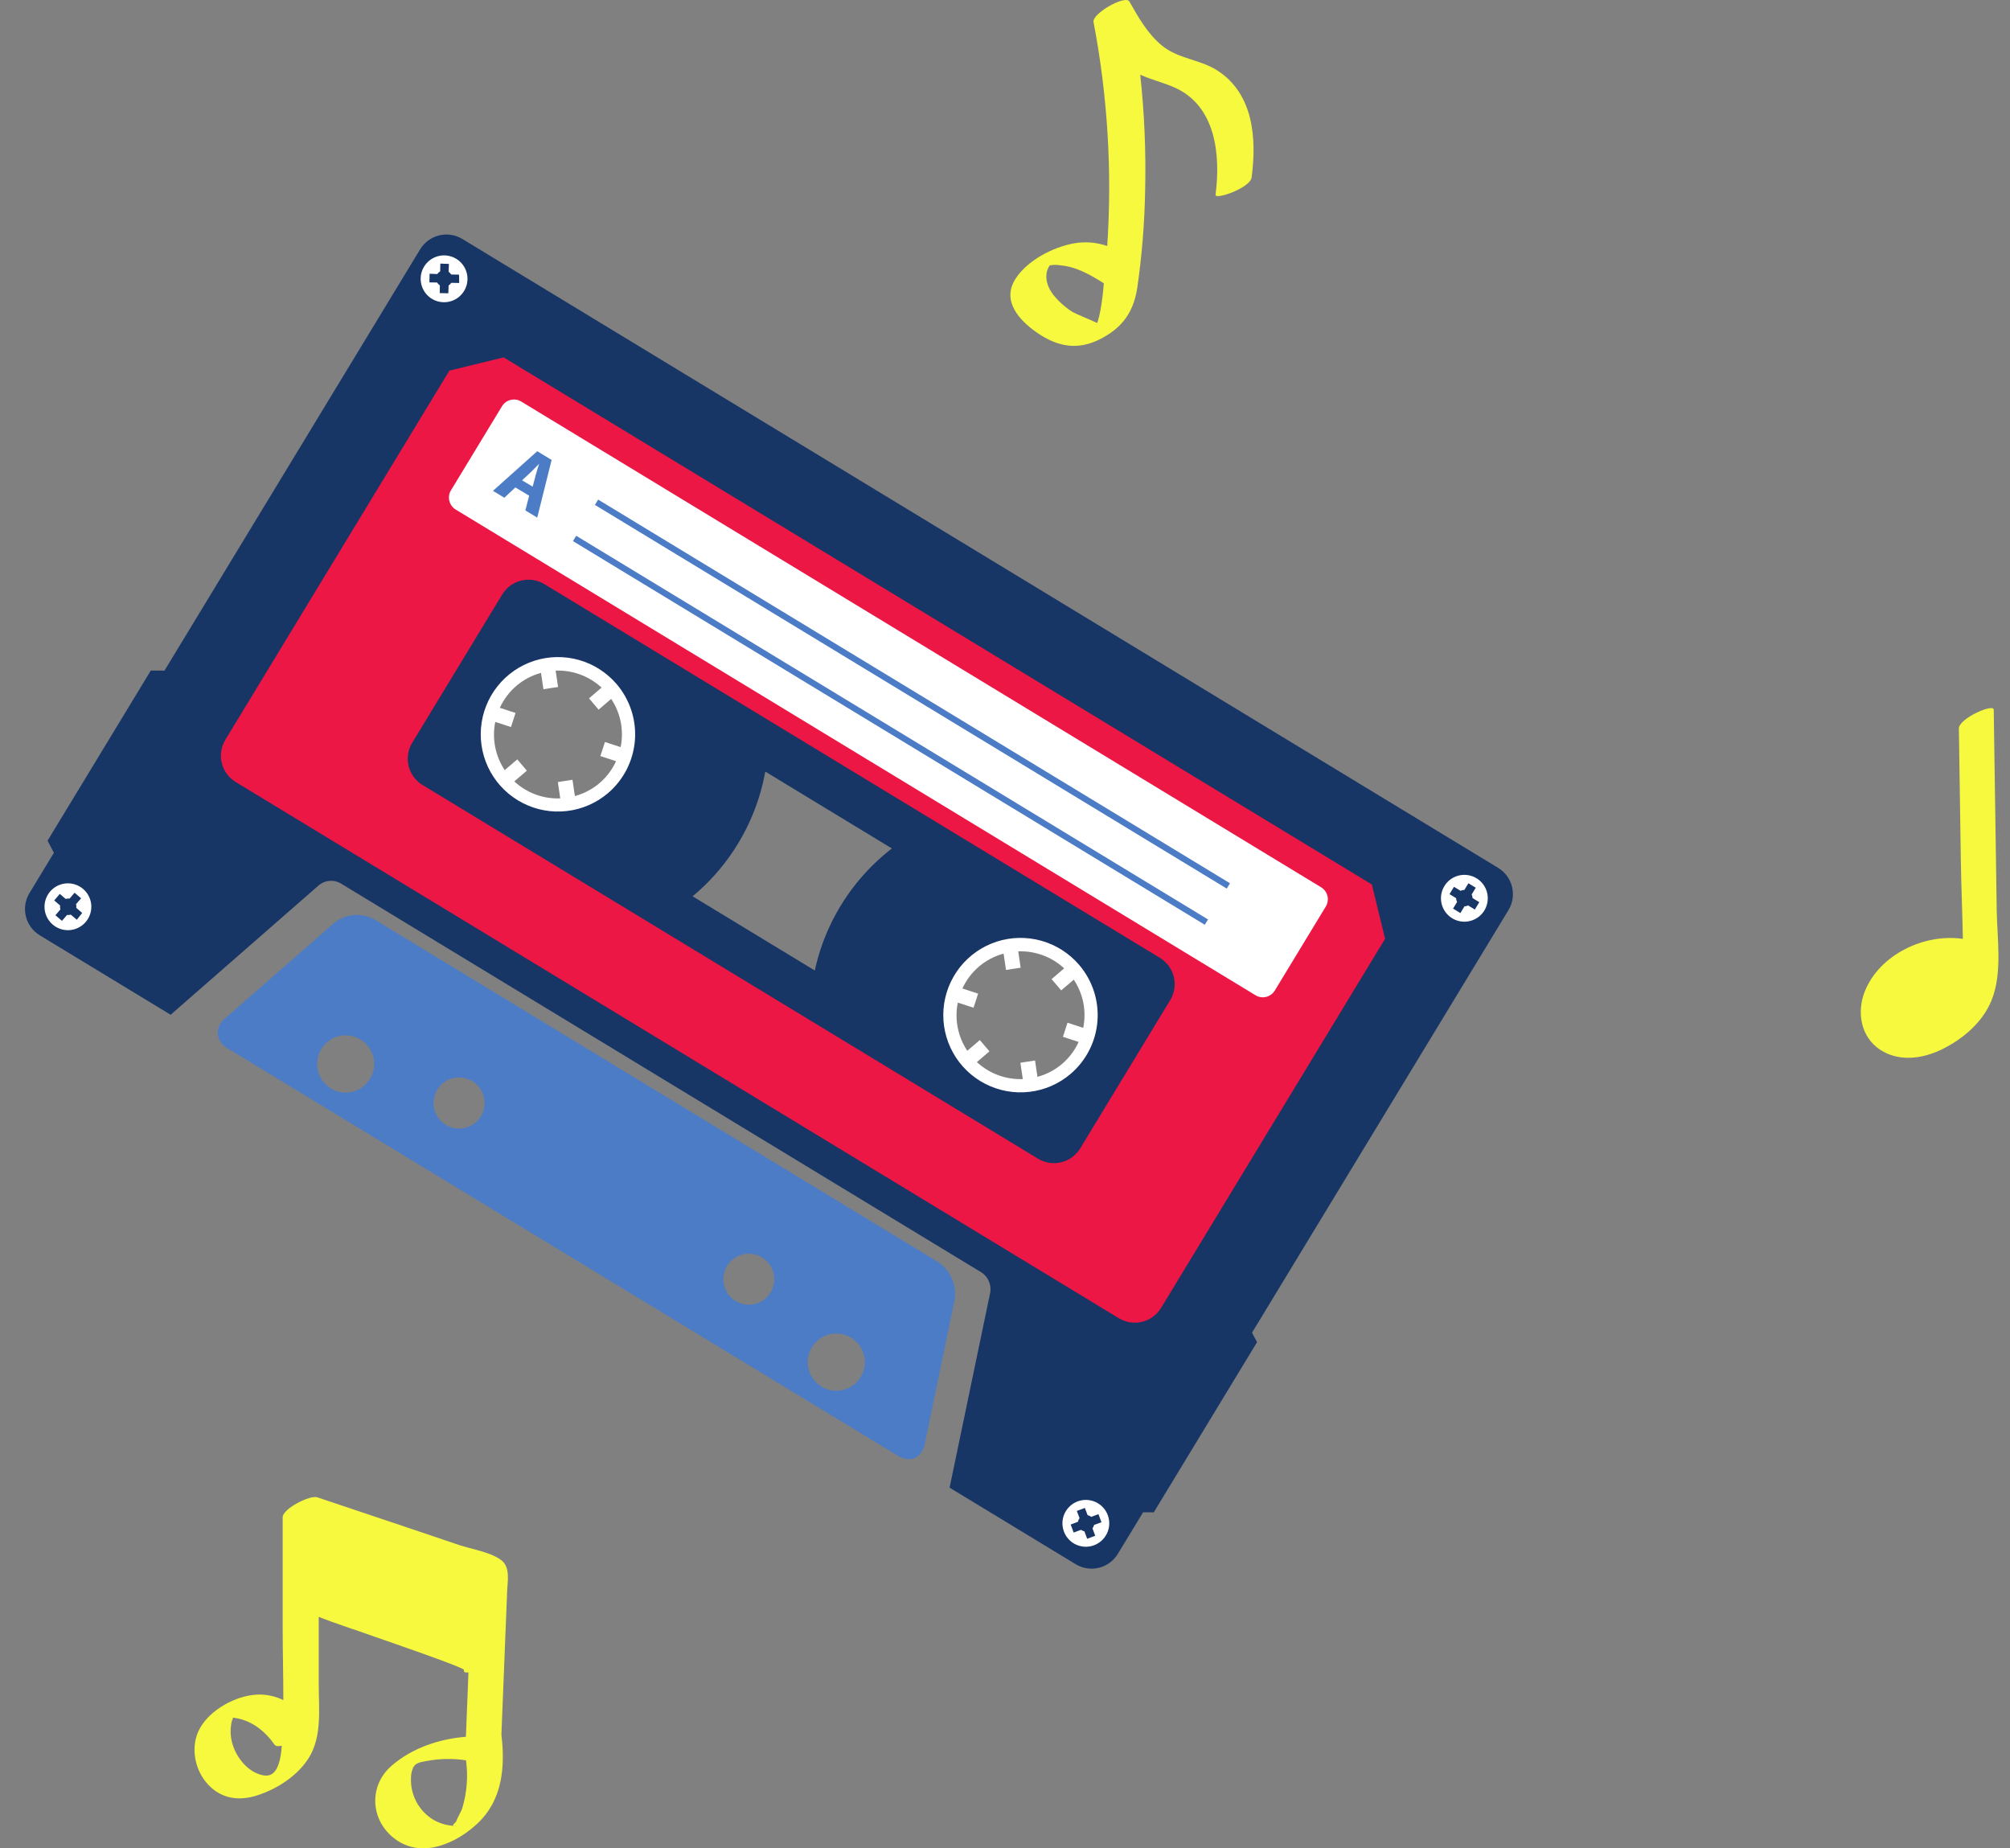 <svg width="372" height="342" viewBox="0 0 372 342" fill="none" xmlns="http://www.w3.org/2000/svg">
<rect x="0" y="0" width="372" height="342" fill="#808080" stroke="none"/>
<path d="M123.483 102.561C116.894 98.566 109.268 96.614 101.57 96.952C93.871 97.29 86.446 99.903 80.232 104.462C74.019 109.02 69.297 115.318 66.663 122.56C64.028 129.801 63.601 137.662 65.434 145.146C67.267 152.631 71.278 159.405 76.96 164.61C82.642 169.815 89.74 173.219 97.357 174.39C104.973 175.562 112.766 174.448 119.75 171.191C126.733 167.934 132.594 162.679 136.592 156.091C139.247 151.716 141.013 146.86 141.791 141.802C142.569 136.744 142.343 131.582 141.126 126.611C139.909 121.64 137.724 116.957 134.697 112.831C131.67 108.705 127.859 105.215 123.483 102.561ZM94.847 149.735C92.105 148.071 89.917 145.631 88.562 142.723C87.206 139.816 86.743 136.572 87.231 133.401C87.719 130.231 89.137 127.276 91.304 124.911C93.472 122.546 96.291 120.877 99.407 120.114C102.523 119.352 105.796 119.531 108.81 120.628C111.824 121.725 114.446 123.692 116.343 126.279C118.239 128.866 119.327 131.957 119.466 135.162C119.606 138.367 118.793 141.541 117.129 144.284C114.896 147.96 111.294 150.6 107.116 151.622C102.938 152.644 98.525 151.966 94.847 149.735V149.735Z" fill="#173565"/>
<path d="M209.089 154.523C202.499 150.526 194.872 148.572 187.172 148.91C179.471 149.247 172.044 151.86 165.829 156.419C159.614 160.978 154.891 167.277 152.256 174.52C149.621 181.763 149.193 189.625 151.026 197.111C152.859 204.598 156.872 211.372 162.555 216.579C168.239 221.785 175.338 225.189 182.956 226.36C190.575 227.531 198.369 226.417 205.354 223.158C212.339 219.899 218.2 214.643 222.197 208.053C227.558 199.216 229.188 188.612 226.729 178.573C224.271 168.534 217.926 159.883 209.089 154.523V154.523ZM180.453 201.697C177.709 200.033 175.521 197.593 174.165 194.686C172.808 191.779 172.345 188.534 172.832 185.363C173.32 182.192 174.737 179.237 176.904 176.872C179.071 174.506 181.892 172.836 185.008 172.074C188.124 171.311 191.397 171.49 194.411 172.587C197.426 173.684 200.048 175.651 201.945 178.238C203.841 180.826 204.928 183.918 205.068 187.123C205.208 190.328 204.393 193.503 202.729 196.245C201.624 198.066 200.172 199.651 198.454 200.911C196.737 202.17 194.788 203.079 192.72 203.585C190.651 204.092 188.503 204.186 186.398 203.861C184.294 203.537 182.273 202.802 180.453 201.697V201.697Z" fill="#173565"/>
<path d="M231.714 246.594L279.181 168.396C279.569 167.757 279.827 167.049 279.94 166.311C280.054 165.572 280.021 164.819 279.843 164.093C279.666 163.368 279.347 162.684 278.905 162.082C278.463 161.48 277.907 160.97 277.268 160.583L85.572 44.222C84.283 43.439 82.736 43.2 81.271 43.558C79.806 43.916 78.543 44.841 77.759 46.13L30.442 124.086L27.912 124.072L8.799 155.558L9.978 157.792L5.453 165.249C4.67 166.538 4.431 168.085 4.789 169.55C5.146 171.015 6.071 172.278 7.36 173.062L31.582 187.764L59.049 163.763C59.599 163.319 60.269 163.05 60.972 162.989C61.676 162.928 62.382 163.079 62.999 163.421L181.69 235.469C182.273 235.864 182.732 236.417 183.012 237.063C183.293 237.71 183.384 238.422 183.275 239.118L175.747 275.266L199.073 289.428C199.712 289.816 200.42 290.074 201.159 290.187C201.897 290.301 202.65 290.268 203.376 290.09C204.101 289.913 204.785 289.594 205.387 289.152C205.99 288.71 206.499 288.154 206.886 287.516L211.555 279.823L213.534 279.832L232.647 248.346L231.714 246.594ZM95.989 147.85C93.619 146.412 91.729 144.303 90.558 141.79C89.386 139.278 88.987 136.474 89.409 133.734C89.831 130.994 91.056 128.441 92.929 126.397C94.802 124.354 97.24 122.912 99.933 122.253C102.625 121.595 105.453 121.749 108.058 122.698C110.663 123.647 112.928 125.346 114.567 127.582C116.206 129.818 117.145 132.49 117.265 135.259C117.386 138.029 116.682 140.772 115.244 143.142C113.315 146.32 110.202 148.601 106.591 149.484C102.98 150.367 99.166 149.779 95.989 147.85V147.85ZM159.618 184.932L118.467 159.949L132.328 137.118L173.479 162.101L159.618 184.932ZM181.594 199.812C179.225 198.373 177.335 196.264 176.164 193.751C174.994 191.238 174.594 188.434 175.017 185.694C175.44 182.954 176.666 180.401 178.54 178.358C180.413 176.315 182.851 174.873 185.544 174.215C188.237 173.557 191.065 173.713 193.67 174.662C196.274 175.612 198.539 177.312 200.177 179.549C201.816 181.785 202.754 184.457 202.873 187.227C202.993 189.997 202.288 192.74 200.849 195.109C199.894 196.683 198.638 198.053 197.153 199.141C195.669 200.229 193.984 201.013 192.196 201.45C190.408 201.887 188.551 201.967 186.732 201.686C184.913 201.405 183.167 200.768 181.594 199.812V199.812Z" fill="#173565"/>
<path d="M77.855 51.499C77.872 50.642 78.144 49.81 78.635 49.107C79.125 48.405 79.814 47.864 80.612 47.552C81.41 47.241 82.283 47.173 83.12 47.358C83.957 47.542 84.72 47.971 85.313 48.589C85.907 49.207 86.303 49.987 86.453 50.831C86.603 51.675 86.499 52.544 86.155 53.329C85.811 54.114 85.242 54.779 84.52 55.24C83.798 55.702 82.955 55.939 82.098 55.921C81.529 55.91 80.967 55.787 80.446 55.559C79.924 55.33 79.453 55.002 79.058 54.591C78.664 54.18 78.355 53.695 78.148 53.165C77.942 52.634 77.842 52.068 77.855 51.499V51.499Z" fill="white"/>
<path d="M84.962 50.819L83.495 50.79C83.378 50.589 83.218 50.418 83.025 50.288L83.082 48.833L81.492 48.772L81.465 50.21C81.252 50.332 81.072 50.502 80.939 50.707L79.507 50.652L79.473 52.248L80.906 52.275C81.029 52.488 81.201 52.666 81.409 52.795L81.382 54.234L82.972 54.268L83.029 52.808C83.227 52.69 83.396 52.527 83.52 52.332L84.987 52.361L84.962 50.819Z" fill="#173565"/>
<path d="M9.266 164.975C9.821 164.322 10.556 163.848 11.38 163.613C12.204 163.378 13.08 163.393 13.895 163.656C14.711 163.918 15.43 164.416 15.963 165.088C16.495 165.759 16.817 166.573 16.887 167.427C16.956 168.281 16.771 169.137 16.355 169.886C15.939 170.635 15.31 171.243 14.548 171.635C13.786 172.026 12.925 172.183 12.073 172.085C11.222 171.987 10.419 171.639 9.765 171.085C9.331 170.717 8.974 170.267 8.713 169.76C8.453 169.254 8.296 168.701 8.249 168.133C8.203 167.566 8.269 166.995 8.443 166.453C8.617 165.911 8.897 165.409 9.266 164.975V164.975Z" fill="white"/>
<path d="M15.209 168.934L14.121 167.987C14.157 167.758 14.139 167.524 14.069 167.304L15.011 166.216L13.802 165.184L12.871 166.273C12.63 166.235 12.382 166.254 12.149 166.33L11.06 165.404L10.035 166.613L11.123 167.544C11.088 167.786 11.109 168.034 11.185 168.266L10.255 169.355L11.469 170.386L12.411 169.298C12.64 169.328 12.874 169.306 13.094 169.235L14.216 170.184L15.209 168.934Z" fill="#173565"/>
<path d="M267.312 163.965C267.756 163.232 268.408 162.647 269.184 162.285C269.961 161.922 270.828 161.798 271.675 161.929C272.522 162.059 273.312 162.438 273.944 163.017C274.576 163.596 275.022 164.349 275.225 165.181C275.429 166.014 275.381 166.888 275.088 167.694C274.795 168.499 274.27 169.199 273.579 169.706C272.887 170.213 272.061 170.503 271.205 170.54C270.349 170.578 269.501 170.36 268.768 169.915C267.786 169.319 267.081 168.357 266.808 167.242C266.535 166.126 266.716 164.947 267.312 163.965V163.965Z" fill="white"/>
<path d="M273.777 166.932L272.53 166.175C272.525 165.943 272.471 165.714 272.37 165.505L273.127 164.258L271.764 163.434L271.019 164.665C270.774 164.662 270.533 164.718 270.315 164.829L269.09 164.09L268.266 165.447L269.492 166.192C269.492 166.436 269.552 166.676 269.667 166.891L268.922 168.122L270.279 168.95L271.036 167.703C271.268 167.7 271.496 167.642 271.701 167.532L272.953 168.295L273.777 166.932Z" fill="#173565"/>
<path d="M199.463 277.801C200.267 277.505 201.141 277.453 201.974 277.654C202.807 277.854 203.562 278.297 204.144 278.926C204.726 279.556 205.108 280.343 205.241 281.19C205.375 282.036 205.255 282.904 204.896 283.682C204.537 284.46 203.955 285.114 203.224 285.562C202.494 286.01 201.646 286.23 200.79 286.197C199.934 286.163 199.107 285.876 198.413 285.372C197.72 284.868 197.192 284.169 196.896 283.365C196.498 282.287 196.545 281.095 197.027 280.052C197.508 279.008 198.384 278.199 199.463 277.801V277.801Z" fill="white"/>
<path d="M202.697 284.164L202.187 282.794C202.331 282.611 202.432 282.398 202.482 282.17L203.846 281.661L203.296 280.166L201.949 280.676C201.76 280.519 201.534 280.411 201.292 280.364L200.782 279.022L199.292 279.572L199.802 280.919C199.651 281.11 199.549 281.336 199.507 281.577L198.154 282.087L198.709 283.576L200.073 283.067C200.258 283.206 200.471 283.303 200.698 283.35L201.207 284.725L202.697 284.164Z" fill="#173565"/>
<path d="M114.153 126.615C112.322 124.461 109.893 122.899 107.174 122.125C104.456 121.352 101.568 121.402 98.878 122.269C96.188 123.136 93.815 124.782 92.06 126.998C90.305 129.214 89.246 131.901 89.018 134.718C88.79 137.536 89.403 140.358 90.778 142.827C92.154 145.296 94.231 147.302 96.747 148.591C99.263 149.88 102.104 150.394 104.912 150.068C107.72 149.742 110.368 148.591 112.522 146.76C115.405 144.302 117.196 140.801 117.502 137.024C117.808 133.248 116.603 129.504 114.153 126.615ZM106.398 147.315L105.953 144.289L103.242 144.707L103.688 147.727C102.133 147.79 100.581 147.545 99.121 147.006C97.661 146.466 96.322 145.644 95.182 144.585L97.508 142.6L95.734 140.512L93.407 142.497C92.543 141.198 91.944 139.742 91.645 138.211C91.345 136.68 91.35 135.105 91.661 133.577L94.565 134.527L95.415 131.917L92.504 130.971C93.221 129.402 94.273 128.008 95.587 126.89C96.904 125.767 98.456 124.953 100.129 124.507L100.574 127.528L103.284 127.115L102.839 124.089C105.977 123.97 109.033 125.1 111.339 127.231L109.012 129.216L110.787 131.31L113.114 129.319C113.981 130.616 114.583 132.073 114.883 133.604C115.184 135.135 115.178 136.711 114.866 138.24L111.961 137.295L111.112 139.899L114.017 140.845C113.3 142.415 112.246 143.808 110.929 144.923C109.612 146.039 108.065 146.85 106.398 147.298L106.398 147.315Z" fill="white"/>
<path d="M199.758 178.576C197.927 176.422 195.499 174.86 192.78 174.087C190.061 173.313 187.174 173.363 184.484 174.23C181.793 175.098 179.421 176.744 177.666 178.96C175.911 181.176 174.852 183.862 174.624 186.68C174.396 189.497 175.008 192.319 176.384 194.789C177.76 197.258 179.837 199.264 182.353 200.553C184.868 201.842 187.71 202.356 190.518 202.03C193.326 201.704 195.974 200.552 198.127 198.721C201.011 196.263 202.802 192.762 203.108 188.986C203.414 185.209 202.209 181.466 199.758 178.576V178.576ZM192.004 199.248L191.559 196.228L188.849 196.64L189.294 199.666C186.157 199.786 183.1 198.656 180.794 196.524L183.121 194.533L181.346 192.446L179.019 194.431C178.153 193.134 177.552 191.679 177.251 190.148C176.95 188.618 176.956 187.044 177.267 185.516L180.178 186.461L181.027 183.856L178.117 182.905C178.833 181.334 179.889 179.941 181.207 178.825C182.525 177.71 184.073 176.899 185.741 176.452L186.186 179.472L188.896 179.06L188.451 176.034C191.589 175.914 194.645 177.044 196.951 179.176L194.624 181.167L196.399 183.255L198.726 181.269C199.592 182.566 200.193 184.021 200.494 185.552C200.795 187.082 200.789 188.656 200.478 190.185L197.567 189.239L196.724 191.844L199.628 192.795C198.914 194.366 197.86 195.76 196.543 196.876C195.226 197.992 193.678 198.802 192.01 199.249L192.004 199.248Z" fill="white"/>
<path d="M176.681 240.49C176.892 239.168 176.721 237.812 176.188 236.583C175.655 235.355 174.783 234.304 173.674 233.555L69.294 170.125C68.129 169.488 66.801 169.209 65.478 169.324C64.155 169.438 62.895 169.941 61.856 170.769L41.593 188.493C39.674 190.168 39.913 192.621 42.065 193.941L166.232 269.399C168.404 270.721 170.608 269.762 171.13 267.267L176.681 240.49ZM61.23 201.382C60.337 200.84 59.625 200.044 59.184 199.096C58.742 198.149 58.592 197.091 58.751 196.057C58.909 195.024 59.371 194.06 60.076 193.289C60.782 192.518 61.7 191.973 62.714 191.724C63.729 191.475 64.794 191.533 65.776 191.89C66.758 192.247 67.612 192.888 68.23 193.731C68.848 194.574 69.202 195.581 69.249 196.626C69.295 197.671 69.031 198.706 68.49 199.601C68.13 200.2 67.655 200.722 67.093 201.136C66.53 201.55 65.891 201.849 65.213 202.014C64.535 202.18 63.83 202.209 63.141 202.101C62.451 201.992 61.79 201.747 61.195 201.381L61.23 201.382ZM82.519 208.13C81.721 207.647 81.084 206.937 80.689 206.091C80.293 205.245 80.158 204.3 80.299 203.377C80.44 202.453 80.852 201.592 81.482 200.903C82.112 200.214 82.932 199.727 83.838 199.505C84.744 199.282 85.696 199.334 86.572 199.653C87.449 199.972 88.212 200.545 88.763 201.298C89.315 202.051 89.631 202.952 89.672 203.885C89.712 204.818 89.475 205.743 88.991 206.541C88.67 207.073 88.247 207.537 87.746 207.905C87.246 208.273 86.678 208.538 86.074 208.686C85.471 208.833 84.845 208.86 84.231 208.765C83.618 208.669 83.029 208.453 82.499 208.13L82.519 208.13ZM136.128 240.722C135.334 240.235 134.702 239.523 134.312 238.677C133.922 237.831 133.791 236.888 133.936 235.967C134.08 235.046 134.494 234.189 135.125 233.504C135.756 232.818 136.576 232.335 137.48 232.116C138.385 231.896 139.334 231.95 140.209 232.27C141.083 232.591 141.843 233.163 142.392 233.916C142.941 234.668 143.256 235.567 143.295 236.498C143.335 237.429 143.098 238.351 142.615 239.148C142.292 239.678 141.869 240.14 141.368 240.506C140.867 240.872 140.3 241.135 139.697 241.281C139.095 241.428 138.469 241.453 137.857 241.357C137.245 241.261 136.657 241.045 136.128 240.722V240.722ZM152.006 256.548C151.117 256 150.409 255.201 149.973 254.251C149.537 253.301 149.392 252.242 149.557 251.21C149.721 250.177 150.187 249.217 150.897 248.449C151.606 247.682 152.527 247.143 153.542 246.899C154.558 246.655 155.623 246.718 156.602 247.08C157.582 247.442 158.432 248.086 159.046 248.932C159.66 249.778 160.01 250.787 160.052 251.832C160.093 252.876 159.824 253.91 159.279 254.802C158.548 255.999 157.371 256.858 156.009 257.188C154.646 257.518 153.208 257.293 152.011 256.563L152.006 256.548Z" fill="#4C7CC6"/>
<path d="M253.898 163.663L93.21 66.127L83.165 68.584L41.706 136.885C41.319 137.524 41.061 138.233 40.947 138.971C40.834 139.709 40.867 140.463 41.044 141.188C41.222 141.914 41.541 142.597 41.982 143.2C42.424 143.802 42.98 144.311 43.619 144.699L207.071 243.917C208.36 244.7 209.907 244.939 211.372 244.581C212.838 244.224 214.101 243.299 214.884 242.01L256.343 173.708L253.898 163.663ZM199.922 212.486C199.139 213.774 197.878 214.7 196.414 215.058C194.95 215.417 193.403 215.18 192.114 214.399L78.204 145.254C77.566 144.866 77.009 144.357 76.568 143.754C76.126 143.152 75.807 142.469 75.629 141.743C75.452 141.017 75.419 140.264 75.532 139.526C75.646 138.787 75.904 138.079 76.291 137.44L92.947 110.004C93.334 109.365 93.844 108.809 94.446 108.368C95.048 107.926 95.732 107.607 96.457 107.429C97.183 107.252 97.936 107.219 98.675 107.332C99.413 107.446 100.122 107.704 100.76 108.091L214.67 177.237C215.958 178.021 216.882 179.284 217.239 180.749C217.597 182.214 217.359 183.761 216.577 185.05L199.922 212.486Z" fill="#EC1744"/>
<path d="M92.904 75.173L83.466 90.719C82.722 91.945 83.112 93.542 84.338 94.286L232.366 184.156C233.592 184.9 235.189 184.509 235.933 183.284L245.372 167.738C246.116 166.512 245.725 164.915 244.499 164.171L96.471 74.301C95.245 73.557 93.648 73.947 92.904 75.173Z" fill="white"/>
<path d="M95.381 90.183L93.343 92.1L91.239 90.821L99.431 83.49L102.091 85.106L99.427 95.773L97.229 94.445L97.936 91.722L95.381 90.183ZM98.58 90.048L99.173 87.822C99.338 87.192 99.582 86.426 99.774 85.814C99.318 86.269 98.771 86.867 98.31 87.299L96.624 88.876L98.58 90.048Z" fill="#4C7CC6"/>
<path d="M110.701 92.441L110.103 93.425L227.04 164.419L227.638 163.434L110.701 92.441Z" fill="#4C7CC6"/>
<path d="M106.638 99.135L106.04 100.12L222.976 171.113L223.574 170.128L106.638 99.135Z" fill="#4C7CC6"/>
<path d="M225.366 13.085C222.13 10.969 218.062 10.928 215.02 8.408C212.391 6.245 210.663 3.182 209.018 0.277C208.293 -1.009 202.085 2.516 202.386 4.077C204.993 17.728 205.845 31.652 204.921 45.516C202.934 44.83 200.802 44.663 198.731 45.031C194.793 45.762 190.089 48.199 187.907 51.648C185.378 55.653 188.603 59.248 191.869 61.516C195.73 64.187 199.474 64.9 203.736 62.685C207.804 60.563 209.808 57.675 210.486 53.215C211.344 47.272 211.828 41.283 211.937 35.281C212.106 28.115 211.803 20.947 211.029 13.821C213.086 14.762 215.291 15.253 217.472 16.235C225.101 19.678 225.903 28.833 224.965 36.035C224.836 37.058 231.391 34.772 231.645 32.843C232.582 25.717 232.04 17.434 225.366 13.085ZM203.618 57.593C203.511 58.26 203.349 58.917 203.135 59.557C203.135 59.628 203.082 59.692 203.058 59.762C202.168 59.329 198.861 57.967 198.501 57.728C197.161 56.872 195.967 55.81 194.964 54.583C193.997 53.32 193.355 51.754 193.785 50.152C193.892 49.781 194.059 49.429 194.28 49.111L194.433 49.082C195.008 48.994 195.592 48.994 196.167 49.082C199.203 49.339 201.773 50.836 204.284 52.414C204.287 52.449 204.287 52.484 204.284 52.519C204.143 54.203 203.948 55.916 203.63 57.593H203.618Z" fill="#F7F93E"/>
<path d="M369.541 168.361C369.359 156.015 369.175 143.667 368.989 131.318C368.971 130.092 362.512 132.958 362.538 134.8C362.662 142.907 362.782 151.01 362.898 159.109C362.972 163.954 363.189 168.846 363.277 173.72C356.119 172.684 347.823 176.633 345.11 183.489C343.617 187.274 344.372 191.797 347.861 194.165C351.351 196.532 355.769 195.955 359.423 194.154C363.253 192.263 366.861 189.243 368.541 185.203C370.649 180.135 369.62 173.716 369.541 168.361Z" fill="#F7F93E"/>
<path d="M92.692 288.62C90.649 287.146 87.266 286.651 84.892 285.855L76.171 282.908L58.722 277.054C57.352 276.594 52.316 279.17 52.316 280.744V301.299C52.316 305.703 52.445 310.142 52.44 314.575C50.914 313.827 49.224 313.478 47.527 313.561C43.641 313.761 38.953 316.319 37.016 319.756C35.15 323.069 35.971 327.496 38.522 330.213C41.073 332.931 44.38 333.273 47.71 332.171C51.3 330.992 54.984 328.634 57.063 325.409C59.667 321.371 58.982 316.16 58.988 311.586V299.171C62.265 300.486 65.678 301.529 68.943 302.708C70.39 303.227 85.99 308.556 85.866 308.986C85.742 309.417 86.138 309.534 86.699 309.446C86.541 313.419 86.384 317.392 86.227 321.365C81.243 321.76 76.283 323.452 72.533 326.671C67.945 330.585 68.601 337.429 73.673 340.659C78.544 343.766 84.573 340.971 88.382 337.393C93.029 333.025 93.501 326.901 92.799 320.953L93.49 303.681C93.612 300.624 93.734 297.566 93.856 294.509C93.921 292.557 94.517 289.922 92.692 288.62ZM42.502 317.811H42.455C41.622 317.793 41.634 317.787 42.502 317.799V317.811ZM48.95 328.533C46.369 328.168 44.303 325.91 43.352 323.611C42.763 322.244 42.559 320.742 42.762 319.267C42.788 318.942 42.853 318.621 42.956 318.312C43.11 318.064 43.139 317.893 43.063 317.811C43.236 317.827 43.407 317.854 43.576 317.893C46.647 318.371 49.08 320.357 50.822 322.833C51.04 323.134 51.53 323.163 52.15 323.016C51.997 325.262 51.483 328.887 48.95 328.522V328.533ZM85.601 334.428C85.288 335.395 84.721 336.197 84.367 337.128C83.699 337.718 83.676 337.942 84.302 337.788C84.945 337.741 84.845 337.759 84.006 337.847C82.614 337.771 81.261 337.354 80.068 336.633C78.808 335.838 77.776 334.73 77.073 333.418C76.371 332.106 76.021 330.634 76.059 329.146C76.044 328.422 76.185 327.702 76.472 327.036C76.968 326.17 77.694 326.093 78.881 325.857C81.311 325.392 83.804 325.344 86.25 325.716C86.645 328.631 86.424 331.597 85.601 334.422V334.428Z" fill="#F7F93E"/>
</svg>
